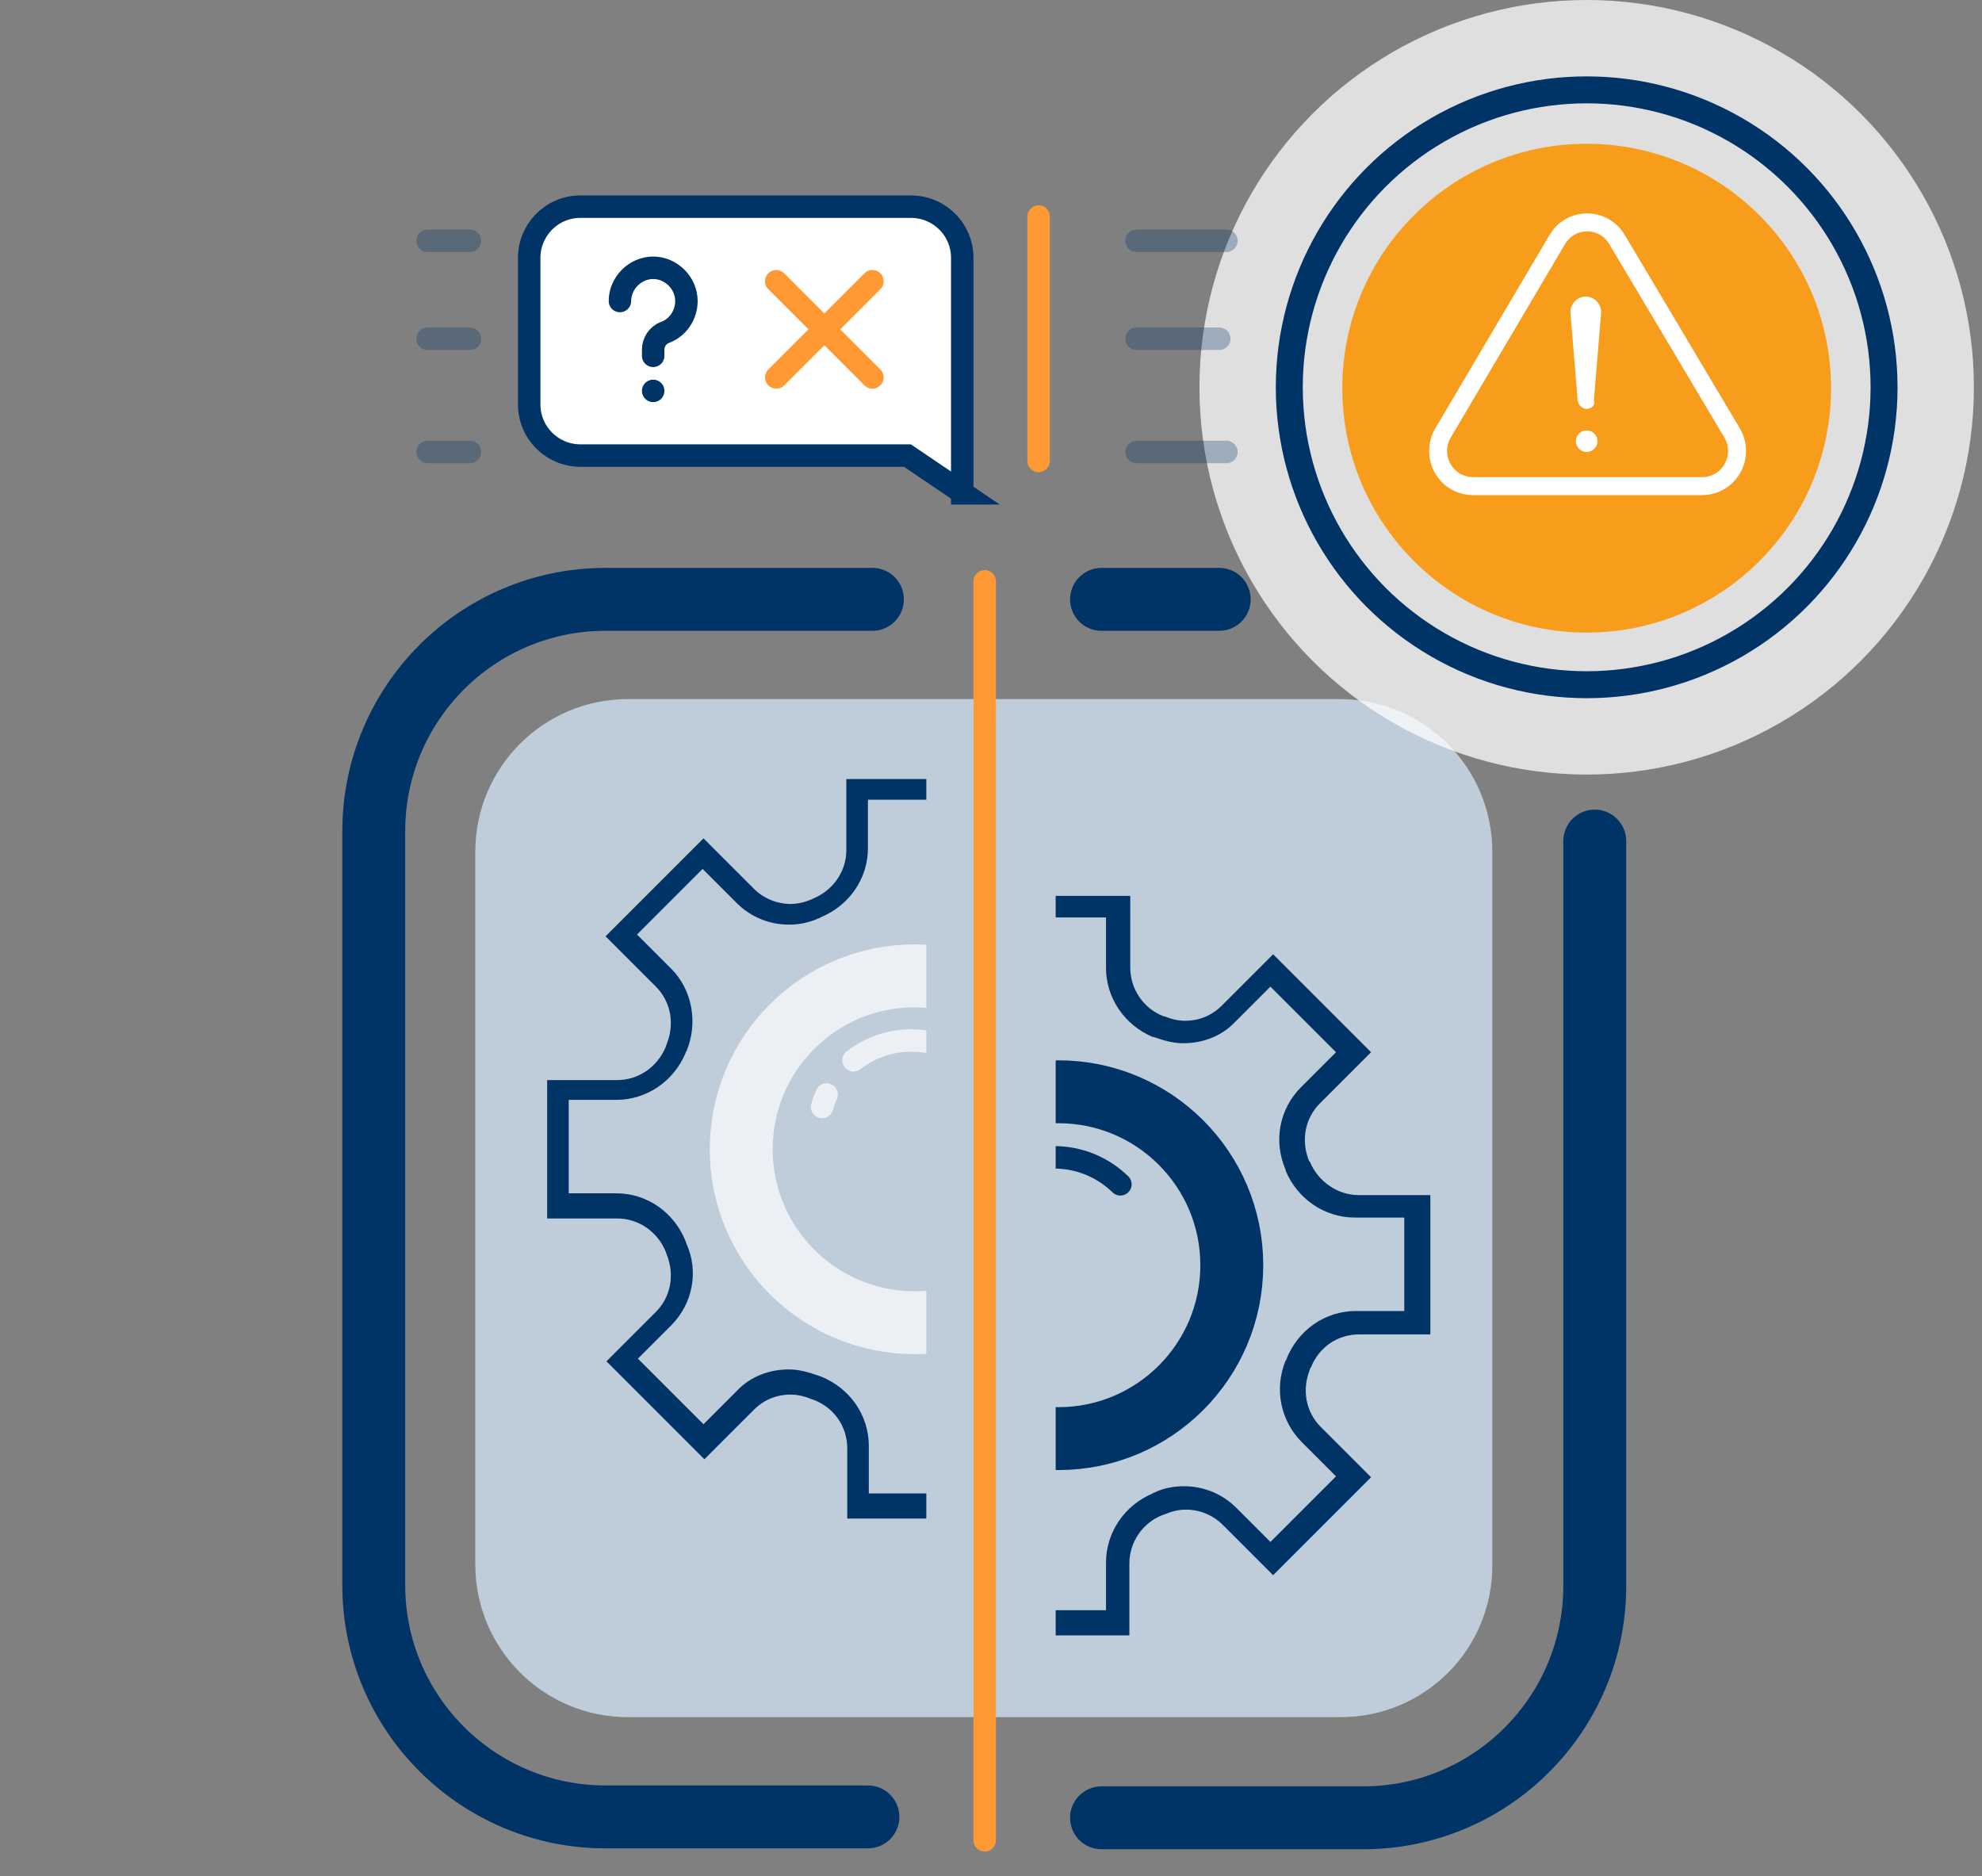 <?xml version="1.0" encoding="utf-8"?>
<!-- Generator: Adobe Illustrator 26.5.0, SVG Export Plug-In . SVG Version: 6.00 Build 0)  -->
<svg version="1.1" id="Layer_1" xmlns="http://www.w3.org/2000/svg" xmlns:xlink="http://www.w3.org/1999/xlink" x="0px" y="0px"
	 viewBox="0 0 220.6 208.8" style="enable-background:new 0 0 220.6 208.8;" xml:space="preserve">
<rect x="0" y="0" width="220.6" height="208.8" fill="#808080" stroke="none"/>
<style type="text/css">
	.st0{fill:#BFCCD9;}
	.st1{fill:none;}
	.st2{fill:none;stroke:#003366;stroke-width:7;stroke-linecap:round;stroke-miterlimit:10;}
	.st3{opacity:0.75;fill:#FFFFFF;enable-background:new    ;}
	.st4{fill:none;stroke:#003366;stroke-width:3;stroke-miterlimit:10;}
	.st5{fill:#F89C1C;}
	.st6{fill:none;stroke:#FFFFFF;stroke-width:2;stroke-miterlimit:10;}
	.st7{fill:#FFFFFF;}
	.st8{clip-path:url(#SVGID_00000182527169339065900300000017232609649317322372_);}
	.st9{fill:#003366;}
	.st10{opacity:0.7;fill:none;stroke:#FFFFFF;stroke-width:2.5;stroke-linecap:round;stroke-miterlimit:10;}
	.st11{opacity:0.7;fill:none;stroke:#FFFFFF;stroke-width:7;stroke-linecap:round;stroke-miterlimit:10;}
	.st12{clip-path:url(#SVGID_00000111884646521031648860000017649196745189978243_);}
	.st13{fill:none;stroke:#003366;stroke-width:2.5;stroke-linecap:round;stroke-miterlimit:10;}
	.st14{fill:none;stroke:#FF9933;stroke-width:2.5;stroke-linecap:round;stroke-miterlimit:10;}
	.st15{opacity:0.3;fill:none;stroke:#003366;stroke-width:2.5;stroke-linecap:round;stroke-miterlimit:10;stroke-dasharray:10,9;}
	.st16{fill:#FFFFFF;stroke:#003366;stroke-width:2.5;stroke-linecap:round;stroke-miterlimit:10;}
</style>
<g>
	<path class="st0" d="M149.2,191.1H69.9c-9.4,0-17-7.6-17-17V94.8c0-9.4,7.6-17,17-17h79.2c9.4,0,17,7.6,17,17v79.2
		C166.2,183.5,158.6,191.1,149.2,191.1z"/>
	<rect x="-0.2" y="-0.3" class="st1" width="220.5" height="208.7"/>
	<path class="st2" d="M96.6,202.2H67.4c-14.2,0-25.8-11.5-25.8-25.8V92.5c0-14.2,11.5-25.8,25.8-25.8h29.7"/>
	<path class="st2" d="M177.5,93.6v82.9c0,14.2-11.5,25.8-25.8,25.8h-29.1"/>
	<path class="st2" d="M122.6,66.7h13.1"/>
	<circle class="st3" cx="176.6" cy="43.1" r="43.1"/>
	<circle class="st4" cx="176.6" cy="43.1" r="33.1"/>
	<g>
		<circle class="st5" cx="176.6" cy="43.2" r="27.2"/>
		<g>
			<path class="st6" d="M160.6,48.2l12.7-21.5c1.5-2.6,5.2-2.6,6.7,0l12.8,21.5c1.5,2.6-0.3,5.9-3.4,5.9H164
				C160.9,54.1,159.1,50.8,160.6,48.2z"/>
			<g>
				<circle class="st7" cx="176.6" cy="49.1" r="1.2"/>
				<path class="st7" d="M176.6,45.5L176.6,45.5c-0.5,0-0.9-0.4-1-0.9l-0.8-9.7c-0.1-1,0.7-1.9,1.7-1.9l0,0c1,0,1.8,0.9,1.7,1.9
					l-0.8,9.7C177.6,45.1,177.1,45.5,176.6,45.5z"/>
			</g>
		</g>
	</g>
	<g>
		<defs>
			<polygon id="SVGID_1_" points="103.1,188.5 60.7,158.7 60.7,128.8 60.6,98.9 103.1,74 			"/>
		</defs>
		<clipPath id="SVGID_00000135690693008319064370000013988497209548472216_">
			<use xlink:href="#SVGID_1_"  style="overflow:visible;"/>
		</clipPath>
		<g style="clip-path:url(#SVGID_00000135690693008319064370000013988497209548472216_);">
			<g>
				<g>
					<g>
						<path class="st9" d="M107.1,89.2v5.5c0,3.4,2.1,6.4,5.2,7.7c0,0,0.1,0,0.1,0c1.1,0.4,2.2,0.7,3.3,0.7c2.2,0,4.3-0.8,5.8-2.4
							l3.9-3.9l7.3,7.3l-3.9,3.9c-2.4,2.4-3.1,6-1.7,9.2c0,0,0,0.1,0,0.1c1.3,3.1,4.3,5.2,7.7,5.2h5.5v10.4l-5.4,0
							c-3.4,0-6.4,2.1-7.7,5.3c0,0.1,0,0.1-0.1,0.2c-1.3,3.1-0.6,6.7,1.8,9.1l3.8,3.8l-7.3,7.3l-3.8-3.8c-1.6-1.6-3.7-2.4-5.8-2.4
							c-1.1,0-2.3,0.2-3.3,0.7c-0.1,0-0.2,0.1-0.2,0.1c-3.1,1.3-5.2,4.3-5.2,7.7v5.3H96.7v-5.3c0-3.4-2.1-6.4-5.3-7.7
							c-0.1,0-0.2-0.1-0.3-0.1c-1.1-0.4-2.2-0.7-3.3-0.7c-2.2,0-4.3,0.8-5.8,2.4l-3.7,3.7l-7.3-7.3l3.7-3.7c2.4-2.4,3.1-6,1.7-9.1
							c0-0.1-0.1-0.2-0.1-0.3c-1.3-3.2-4.3-5.3-7.7-5.3l-5.3,0v-10.4l5.3,0c3.4,0,6.4-2.1,7.7-5.2c0-0.1,0.1-0.2,0.1-0.2
							c1.3-3.1,0.7-6.8-1.7-9.2l-3.8-3.8l7.3-7.3l3.8,3.8c1.6,1.6,3.7,2.4,5.8,2.4c1.1,0,2.2-0.2,3.3-0.7c0.1,0,0.1,0,0.2-0.1
							c3.2-1.3,5.3-4.3,5.3-7.7l0-5.4H107.1 M109.6,86.7h-2.5H96.7h-2.5l0,2.5l0,5.4c0,2.4-1.5,4.5-3.7,5.4l-0.2,0.1
							c-0.7,0.3-1.5,0.5-2.3,0.5c-1.5,0-3-0.6-4.1-1.7l-3.8-3.8l-1.8-1.8l-1.8,1.8l-7.3,7.3l-1.8,1.8l1.8,1.8l3.8,3.8
							c1.7,1.7,2.1,4.2,1.2,6.4l-0.1,0.3c-0.9,2.2-3,3.7-5.4,3.7l-5.3,0l-2.5,0v2.5v10.4v2.5l2.5,0l5.3,0c2.4,0,4.5,1.5,5.4,3.7
							l0.1,0.3c0.9,2.2,0.5,4.7-1.2,6.4l-3.7,3.7l-1.8,1.8l1.8,1.8l7.3,7.3l1.8,1.8l1.8-1.8l3.7-3.7c1.1-1.1,2.5-1.7,4.1-1.7
							c0.8,0,1.6,0.2,2.3,0.5l0.3,0.1c2.3,0.9,3.7,3,3.7,5.4v5.3v2.5h2.5h10.4h2.5v-2.5V161c0-2.3,1.4-4.5,3.7-5.4l0.3-0.1
							c0.7-0.3,1.5-0.5,2.3-0.5c1.5,0,3,0.6,4.1,1.7l3.8,3.8l1.8,1.8l1.8-1.8l7.3-7.3l1.8-1.8l-1.8-1.8l-3.8-3.8
							c-1.7-1.7-2.1-4.2-1.2-6.4l0-0.1l0.1-0.1c0.9-2.3,3-3.7,5.4-3.7l5.4,0l2.5,0v-2.5v-10.4v-2.5h-2.5h-5.5
							c-2.3,0-4.5-1.5-5.4-3.7l-0.1-0.1c-0.9-2.2-0.5-4.7,1.2-6.4l3.9-3.9l1.8-1.8l-1.8-1.8l-7.3-7.3l-1.8-1.8l-1.8,1.8l-3.9,3.9
							c-1.1,1.1-2.5,1.7-4.1,1.7c-0.8,0-1.6-0.2-2.3-0.5l-0.1,0c-2.3-0.9-3.7-3.1-3.7-5.4v-5.5V86.7L109.6,86.7z"/>
					</g>
				</g>
				<path class="st10" d="M95,118c4.1-3.2,10-2.9,13.8,0.8"/>
				<path class="st10" d="M91.5,123.2c0.1-0.5,0.3-0.9,0.5-1.4"/>
			</g>
			<circle class="st11" cx="101.8" cy="127.9" r="19.3"/>
		</g>
	</g>
	<g>
		<defs>
			<polygon id="SVGID_00000121967512972334178650000007713677618324897192_" points="117.5,194.9 173.5,159.4 173.5,140.9 
				173.5,118.7 117.5,82.5 			"/>
		</defs>
		<clipPath id="SVGID_00000011715499421099070850000001722436710286537614_">
			<use xlink:href="#SVGID_00000121967512972334178650000007713677618324897192_"  style="overflow:visible;"/>
		</clipPath>
		<g style="clip-path:url(#SVGID_00000011715499421099070850000001722436710286537614_);">
			<g>
				<g>
					<g>
						<path class="st9" d="M123.1,102.2v5.5c0,3.4,2.1,6.4,5.2,7.7c0,0,0.1,0,0.1,0c1.1,0.4,2.2,0.7,3.3,0.7c2.2,0,4.3-0.8,5.8-2.4
							l3.9-3.9l7.3,7.3l-3.9,3.9c-2.4,2.4-3.1,6-1.7,9.2c0,0,0,0.1,0,0.1c1.3,3.1,4.3,5.2,7.7,5.2h5.5v10.4l-5.4,0
							c-3.4,0-6.4,2.1-7.7,5.3c0,0.1,0,0.1-0.1,0.2c-1.3,3.1-0.6,6.7,1.8,9.1l3.8,3.8l-7.3,7.3l-3.8-3.8c-1.6-1.6-3.7-2.4-5.8-2.4
							c-1.1,0-2.3,0.2-3.3,0.7c-0.1,0-0.2,0.1-0.2,0.1c-3.1,1.3-5.2,4.3-5.2,7.7v5.3h-10.4V174c0-3.4-2.1-6.4-5.3-7.7
							c-0.1,0-0.2-0.1-0.3-0.1c-1.1-0.4-2.2-0.7-3.3-0.7c-2.2,0-4.3,0.8-5.8,2.4l-3.7,3.7l-7.3-7.3l3.7-3.7c2.4-2.4,3.1-6,1.7-9.1
							c0-0.1-0.1-0.2-0.1-0.3c-1.3-3.2-4.3-5.3-7.7-5.3l-5.3,0v-10.4l5.3,0c3.4,0,6.4-2.1,7.7-5.2c0-0.1,0.1-0.2,0.1-0.2
							c1.3-3.1,0.7-6.8-1.7-9.2l-3.8-3.8l7.3-7.3l3.8,3.8c1.6,1.6,3.7,2.4,5.8,2.4c1.1,0,2.2-0.2,3.3-0.7c0.1,0,0.1,0,0.2-0.1
							c3.2-1.3,5.3-4.3,5.3-7.7l0-5.4H123.1 M125.6,99.7h-2.5h-10.4h-2.5l0,2.5l0,5.4c0,2.4-1.5,4.5-3.7,5.4l-0.2,0.1
							c-0.7,0.3-1.5,0.5-2.3,0.5c-1.5,0-3-0.6-4.1-1.7l-3.8-3.8l-1.8-1.8l-1.8,1.8l-7.3,7.3l-1.8,1.8l1.8,1.8l3.8,3.8
							c1.7,1.7,2.1,4.2,1.2,6.4l-0.1,0.3c-0.9,2.2-3,3.7-5.4,3.7l-5.3,0l-2.5,0v2.5v10.4v2.5l2.5,0l5.3,0c2.4,0,4.5,1.5,5.4,3.7
							l0.1,0.3c0.9,2.2,0.5,4.7-1.2,6.4l-3.7,3.7l-1.8,1.8l1.8,1.8l7.3,7.3l1.8,1.8l1.8-1.8l3.7-3.7c1.1-1.1,2.5-1.7,4.1-1.7
							c0.8,0,1.6,0.2,2.3,0.5l0.3,0.1c2.3,0.9,3.7,3,3.7,5.4v5.3v2.5h2.5h10.4h2.5v-2.5V174c0-2.3,1.4-4.5,3.7-5.4l0.3-0.1
							c0.7-0.3,1.5-0.5,2.3-0.5c1.5,0,3,0.6,4.1,1.7l3.8,3.8l1.8,1.8l1.8-1.8l7.3-7.3l1.8-1.8l-1.8-1.8l-3.8-3.8
							c-1.7-1.7-2.1-4.2-1.2-6.4l0-0.1l0.1-0.1c0.9-2.3,3-3.7,5.4-3.7l5.4,0l2.5,0v-2.5v-10.4V133h-2.5h-5.5c-2.3,0-4.5-1.5-5.4-3.7
							l-0.1-0.1c-0.9-2.2-0.5-4.7,1.2-6.4l3.9-3.9l1.8-1.8l-1.8-1.8l-7.3-7.3l-1.8-1.8l-1.8,1.8l-3.9,3.9c-1.1,1.1-2.5,1.7-4.1,1.7
							c-0.8,0-1.6-0.2-2.3-0.5l-0.1,0c-2.3-0.9-3.7-3.1-3.7-5.4v-5.5V99.7L125.6,99.7z"/>
					</g>
				</g>
				<path class="st13" d="M110,131.8c0.3-0.3,0.6-0.6,0.9-0.8c4.1-3.2,10-2.9,13.8,0.8"/>
				<path class="st13" d="M107.4,136.1c0.1-0.5,0.3-0.9,0.5-1.4"/>
			</g>
			<circle class="st2" cx="117.8" cy="140.8" r="19.3"/>
		</g>
	</g>
	<line class="st14" x1="109.6" y1="64.7" x2="109.6" y2="204.8"/>
	<line class="st15" x1="126.5" y1="26.8" x2="136.7" y2="26.8"/>
	<line class="st15" x1="47.6" y1="26.8" x2="52.3" y2="26.8"/>
	<line class="st15" x1="126.5" y1="37.7" x2="135.7" y2="37.7"/>
	<line class="st15" x1="47.6" y1="37.7" x2="52.3" y2="37.7"/>
	<line class="st15" x1="126.5" y1="50.3" x2="136.7" y2="50.3"/>
	<line class="st15" x1="47.6" y1="50.3" x2="52.3" y2="50.3"/>
	<path class="st16" d="M107.2,54.9l-6.2-4.2H64.6c-3.1,0-5.7-2.5-5.7-5.7V28.7c0-3.1,2.5-5.7,5.7-5.7h36.8c3.1,0,5.7,2.5,5.7,5.7
		V54.9z"/>
	<g>
		<line class="st13" x1="72.7" y1="43.5" x2="72.7" y2="43.5"/>
		<path class="st13" d="M69,33.5c0-2,1.7-3.7,3.7-3.7c2,0,3.7,1.7,3.7,3.7c0,1.6-1,3-2.4,3.5c-0.8,0.3-1.3,1.1-1.3,1.9v0.7"/>
	</g>
	<g>
		<line class="st14" x1="86.4" y1="31.3" x2="97.1" y2="42"/>
		<line class="st14" x1="97.1" y1="31.3" x2="86.4" y2="42"/>
	</g>
	<line class="st14" x1="115.6" y1="24.1" x2="115.6" y2="51.3"/>
</g>
</svg>
